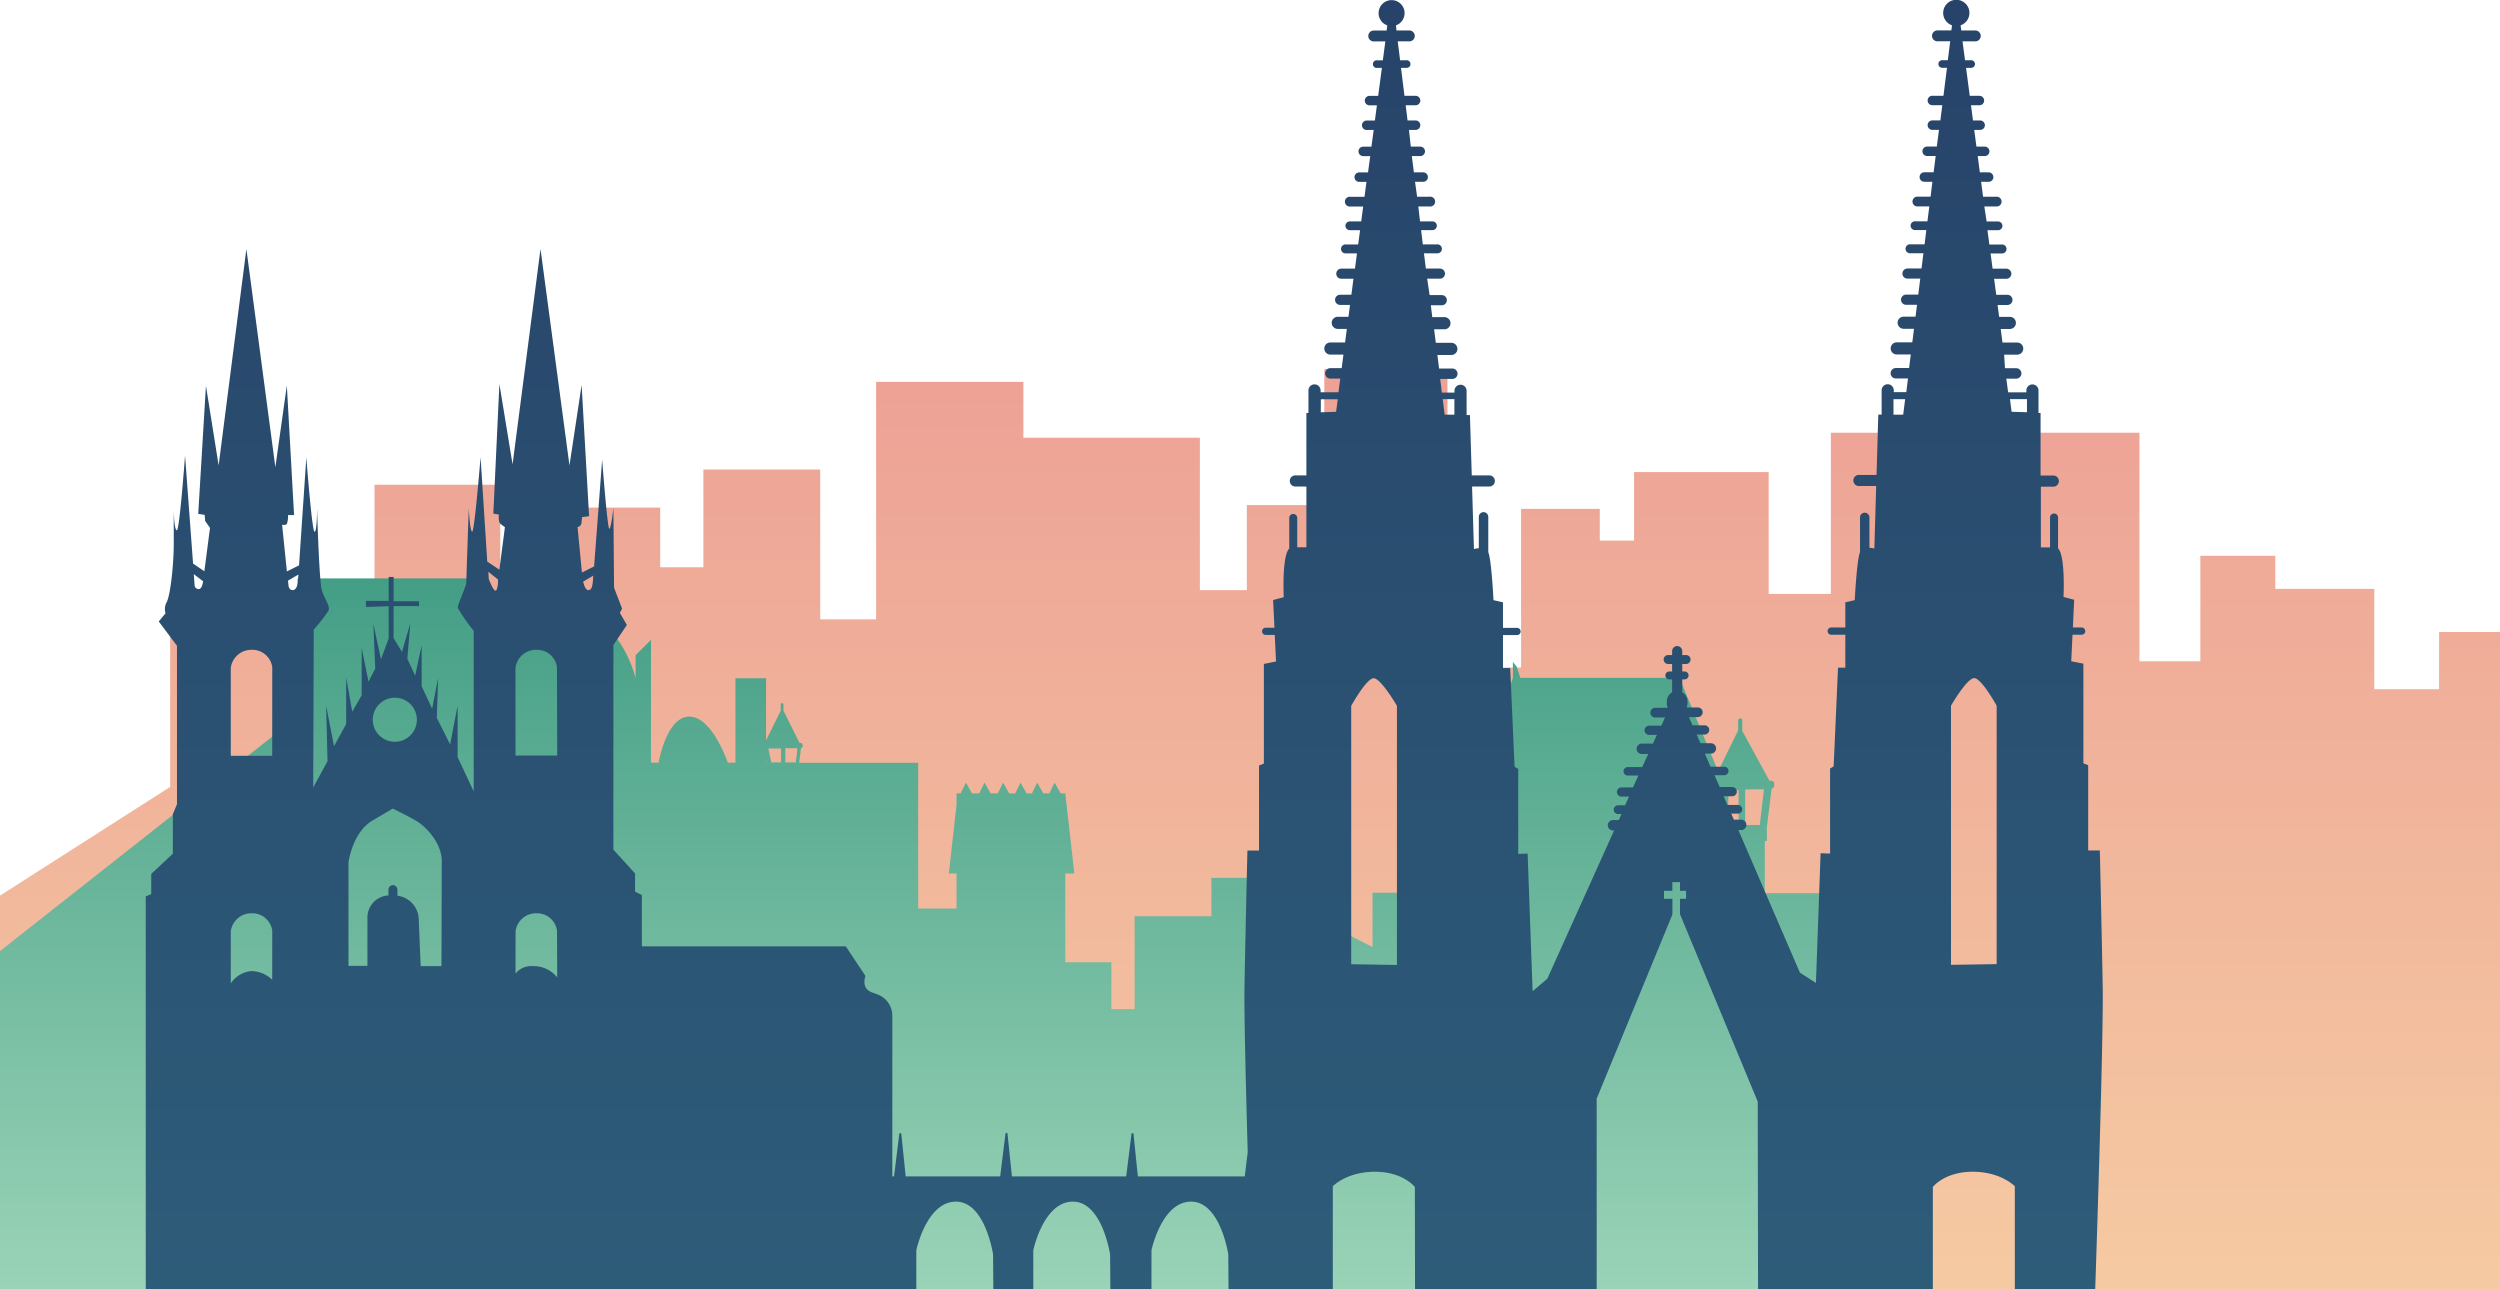 <svg id="Layer_1" data-name="Layer 1" xmlns="http://www.w3.org/2000/svg" xmlns:xlink="http://www.w3.org/1999/xlink" viewBox="0 0 411.65 212.28"><defs><style>.cls-1{fill:url(#linear-gradient);}.cls-2{fill:url(#linear-gradient-2);}.cls-3{fill:url(#linear-gradient-3);}</style><linearGradient id="linear-gradient" x1="205.83" y1="212.28" x2="205.83" y2="60.79" gradientUnits="userSpaceOnUse"><stop offset="0" stop-color="#f5caa2"/><stop offset="1" stop-color="#eda195"/></linearGradient><linearGradient id="linear-gradient-2" x1="-1180.34" y1="212.28" x2="-1180.34" y2="95.24" gradientTransform="matrix(-1, 0, 0, 1, -1024.35, 0)" gradientUnits="userSpaceOnUse"><stop offset="0" stop-color="#9ad3b7"/><stop offset="1" stop-color="#439e85"/></linearGradient><linearGradient id="linear-gradient-3" x1="185.12" y1="212.28" x2="185.12" gradientUnits="userSpaceOnUse"><stop offset="0" stop-color="#2d5c79"/><stop offset="1" stop-color="#274369"/></linearGradient></defs><title>czech</title><polygon class="cls-1" points="0 147.47 28.02 129.57 28.02 99.47 50.18 99.47 50.18 115.15 61.67 115.15 61.67 79.82 82.37 79.82 82.37 92.78 88.85 92.78 88.85 112.85 94.08 112.85 94.08 83.58 108.71 83.58 108.71 93.41 115.82 93.41 115.82 77.31 135.06 77.31 135.06 101.98 144.26 101.98 144.26 62.88 168.51 62.88 168.51 72.08 197.57 72.08 197.57 97.17 205.3 97.17 205.3 83.16 218.06 83.16 218.06 60.79 238.34 60.79 238.34 91.73 244.4 91.73 244.4 109.92 250.46 109.92 250.46 83.79 263.42 83.79 263.42 89.02 269.07 89.02 269.07 77.73 291.23 77.73 291.23 97.8 301.47 97.8 301.47 71.25 352.28 71.25 352.28 108.88 362.31 108.88 362.31 91.52 374.65 91.52 374.65 96.96 390.95 96.96 390.95 113.48 401.62 113.48 401.62 104.07 411.65 104.07 411.65 212.28 0 212.28 0 147.47"/><path class="cls-2" d="M0,156.61v55.67H312V147.07H290.59v-8.59h.34v-2.24l.78-6.38a.52.52,0,0,0,.43-.51v-.28a.53.53,0,0,0-.53-.53h-.27l-4.46-8.2V118.7a.34.34,0,1,0-.67,0v1.56L282.9,127l-6.36-15.38v-2.41l-.47.31-.62,2.1h-25.1l-.62-1.86-.62-.78v2.64l-5.2,15.59-3.73-6.85V118.7a.34.34,0,1,0-.67,0v1.56l-4.07,8.28h-.06a.53.53,0,0,0-.53.53v.28a.52.52,0,0,0,.43.51l1,6.38v2.24h.34V147H226v8.94L221,153.39V128.11H209.58v16.44H199.47v6.32H186.83v15.29H183v-7.71h-7.59V143.83h1.49l-1.49-13.19h-.76l-1-1.77-.86,1.77h-1l-1-1.77-.87,1.77h-.88l-1-1.77-.87,1.77h-1l-1-1.77-.87,1.77h-1.19l-1-1.77-.87,1.77h-1.19l-1-1.77-.87,1.77h-.67v1.84l-1.27,11.35h1.27v5.77h-6.32v-24h-19.6l.3-2.41a.33.33,0,0,0,.28-.33v-.18a.34.34,0,0,0-.34-.34h-.18L129,117V116a.22.22,0,1,0-.44,0v1l-2.42,4.91V111.68H121.1v13.9h-1.27S117.3,118,113.51,118s-5.06,7.58-5.06,7.58h-1.26V105.36l-2.53,2.53v3.79s-2.53-10.75-10.74-10.75-10.75,10.75-10.75,10.75H79.38V95.24H49V118Zm284.6-25.54-.43-1h2.11v5.81h-1.83Zm5.86-1.11-.7,5.89h-2.4V130Zm-49.8,0h2.54l-.16,5.89h-2.38Zm3.57,17h0ZM236.32,130h3.25v5.81h-2.09Zm-109.81-6.75h2.1v2.29H127Zm4.53,2.29h-1.73v-2.34h2Zm-4.89,0v-.45l.08.45Z" transform="translate(0)"/><path class="cls-3" d="M345,212.28c.23-7,1.38-41.91,1.23-49.93-.16-8.93-.47-22.31-.47-22.31h-1.92V126l-.79-.32V109.28l-2-.4.21-4.37h1.5a.59.59,0,0,0,.6-.59.6.6,0,0,0-.6-.6h-1.44l.21-4.56-1.75-.47s.33-6.79-.9-8V85.21a.66.66,0,0,0-1.32,0v4.92l-1.51,0v-10H338a.92.92,0,1,0,0-1.83H336V68h-.34V64.3a1,1,0,1,0-2,0v.3h-3l-.3-2.25h1.63a.86.86,0,1,0,0-1.72h-1.85L330,58.4h2.15a1,1,0,1,0,0-2h-2.42l-.29-2.23h1.5a1,1,0,0,0,0-2h-1.76l-.26-1.95h1.62a.84.84,0,0,0,0-1.68h-1.84l-.35-2.63h2a.84.84,0,0,0,.84-.83.85.85,0,0,0-.84-.84h-2.25l-.33-2.51h1.8a.74.74,0,1,0,0-1.47h-2l-.32-2.35H329a.72.72,0,0,0,0-1.44h-1.88L326.74,34h2.12a.81.81,0,0,0,0-1.61h-2.33l-.32-2.45h1.24a.78.78,0,0,0,0-1.56H326l-.35-2.68h1.15a.78.78,0,0,0,0-1.56h-1.36l-.36-2.75h1.06a.78.78,0,0,0,0-1.55h-1.27l-.33-2.51h1.3a.78.78,0,1,0,0-1.55h-1.5l-.61-4.61h.76a.63.63,0,1,0,0-1.25h-.93l-.41-3.11h2a.9.9,0,1,0,0-1.79h-2.2l-.12-.85a2.16,2.16,0,1,0-1.41,0l-.11.84h-2.19a.9.9,0,1,0,0,1.79h2l-.39,3.11h-1a.63.63,0,0,0,0,1.25h.86l-.58,4.61h-1.74a.78.78,0,1,0,0,1.55h1.55l-.32,2.51h-1.23a.78.78,0,1,0,0,1.55h1l-.35,2.75h-1.59a.78.78,0,0,0,0,1.56h1.4l-.34,2.68h-1.53a.78.78,0,0,0,0,1.56h1.33l-.3,2.45h-2.08a.81.81,0,1,0,0,1.61h1.87l-.31,2.45h-2.05a.72.72,0,0,0,0,1.44h1.87l-.29,2.35h-2.31a.74.74,0,1,0,0,1.47h2.12l-.31,2.51h-2.31a.85.85,0,0,0-.84.84.84.84,0,0,0,.84.83h2.1l-.33,2.63h-2a.84.84,0,1,0,0,1.68h1.8l-.25,1.95h-1.95a1,1,0,1,0,0,2h1.7l-.28,2.23h-2.56a1,1,0,0,0,0,2h2.31l-.28,2.23h-2.18a.86.86,0,0,0,0,1.72h2l-.28,2.25h-2.06v-.3a1,1,0,0,0-2,0v4h-.55l-.29,9.93h-2.8a.92.92,0,1,0,0,1.83h2.74l-.3,10.29a4,4,0,0,0-.81-.12V85.11a.78.78,0,0,0-1.55,0v5.82c-.52,1.14-.87,7.89-.87,7.89l-1.55.36v4.14h-2.32a.6.6,0,0,0-.6.6.59.59,0,0,0,.6.59h2.32v5.43h-1.2l-.72,16.25-.59.36v14l-1.56-.06s-.34,9.48-.77,21.36l-2.64-1.7-10.13-23.47h.47a.85.85,0,0,0,.85-.85.86.86,0,0,0-.85-.86h-1.21l-.43-1h1a.72.72,0,1,0,0-1.43h-1.64l-.62-1.43h1.42a.76.76,0,0,0,0-1.52h-2.07l-.85-1.95H284a.7.7,0,0,0,0-1.39h-2.35l-.93-2.16h1a.85.85,0,0,0,.85-.85.86.86,0,0,0-.85-.86H280l-.62-1.43h1.3a.76.76,0,0,0,0-1.52h-2l-.58-1.35h1.46a.8.8,0,0,0,.8-.8.79.79,0,0,0-.8-.79h-1.84a1.62,1.62,0,0,0,.15-.69v-.36A1.72,1.72,0,0,0,277,114v-2.13h.38a.66.66,0,0,0,.66-.65.67.67,0,0,0-.66-.66H277v-1.23h.71a.74.74,0,0,0,0-1.47H277v-.65a.83.83,0,0,0-.83-.83.84.84,0,0,0-.84.83v.65h-.74a.74.74,0,0,0,0,1.47h.74v1.23h-.46a.66.66,0,0,0-.65.66.65.65,0,0,0,.65.65h.46V114a1.73,1.73,0,0,0-.87,1.5v.36a1.77,1.77,0,0,0,.14.69h-2.06a.79.79,0,0,0-.79.79.79.79,0,0,0,.79.8h1.62l-.61,1.35h-2a.76.76,0,0,0,0,1.52h1.27l-.64,1.43h-1.85a.86.86,0,0,0-.85.86.85.85,0,0,0,.85.85h1.07l-1,2.16h-2.29a.7.7,0,1,0,0,1.39h1.66l-.88,1.95H267a.76.76,0,0,0,0,1.52h1.23l-.65,1.43h-1.06a.72.72,0,1,0,0,1.43H267l-.45,1h-.86a.86.86,0,1,0,0,1.71h.09l-11,24.42-2.42,2.05c-.45-12.48-.82-22.66-.82-22.66l-1.55.06v-14l-.6-.36-.72-16.25h-1.19v-5.43h2.32a.59.59,0,0,0,.59-.59.6.6,0,0,0-.59-.6h-2.32V99.18l-1.56-.36s-.34-6.75-.86-7.89V85.11a.78.78,0,0,0-1.56,0v5.17a4,4,0,0,0-.8.12l-.31-10.29h2.74a.92.92,0,1,0,0-1.83h-2.79l-.3-9.93h-.55v-4a1,1,0,1,0-2,0v.3h-2.07l-.28-2.25h2a.86.86,0,1,0,0-1.72h-2.18l-.28-2.23h2.3a1,1,0,1,0,0-2h-2.56l-.28-2.23h1.7a1,1,0,1,0,0-2h-2l-.24-1.95h1.8a.84.84,0,0,0,0-1.68h-2L235,45.89h2.1a.83.83,0,0,0,.83-.83.84.84,0,0,0-.83-.84h-2.32l-.31-2.51h2.13a.74.74,0,1,0,0-1.47h-2.32L234,37.89h1.87a.72.72,0,0,0,0-1.44h-2.05L233.54,34h1.87a.81.81,0,1,0,0-1.61h-2.07L233,29.94h1.34a.78.78,0,0,0,0-1.56h-1.53l-.34-2.68h1.39a.78.78,0,1,0,0-1.56H232.3L232,21.39h1a.78.78,0,1,0,0-1.55h-1.23l-.31-2.51H233a.78.78,0,1,0,0-1.55h-1.74l-.57-4.61h.85a.63.63,0,1,0,0-1.25h-1l-.39-3.11h2a.9.9,0,0,0,0-1.79h-2.2l-.1-.84a2.14,2.14,0,1,0-1.42,0l-.11.85h-2.21a.9.9,0,0,0,0,1.79h2l-.41,3.11h-.93a.63.63,0,1,0,0,1.25h.77l-.61,4.61h-1.51a.78.78,0,0,0,0,1.55h1.3l-.33,2.51h-1.26a.78.78,0,1,0,0,1.55h1.06l-.37,2.75h-1.35a.78.78,0,1,0,0,1.56h1.15l-.36,2.68h-1.45a.78.78,0,1,0,0,1.56H225l-.32,2.45h-2.33a.81.81,0,1,0,0,1.61h2.11l-.32,2.45h-1.88a.72.72,0,1,0,0,1.44h1.69l-.31,2.35h-2a.74.74,0,1,0,0,1.47h1.8l-.33,2.51h-2.25a.84.84,0,0,0-.83.84.83.83,0,0,0,.83.83h2l-.34,2.63h-1.85a.84.84,0,0,0,0,1.68h1.62l-.25,1.95h-1.76a1,1,0,1,0,0,2h1.49l-.29,2.23h-2.42a1,1,0,1,0,0,2h2.15l-.29,2.23h-1.86a.86.86,0,1,0,0,1.72h1.63l-.3,2.25h-2.94v-.3a1,1,0,0,0-2,0V68h-.34V78.28h-1.91a.92.92,0,0,0,0,1.83h1.91v10l-1.51,0V85.21a.66.66,0,0,0-1.31,0v5.12c-1.24,1.17-.91,8-.91,8l-1.75.47.22,4.56h-1.45a.6.6,0,0,0-.59.6.59.59,0,0,0,.59.59h1.5l.21,4.37-2,.4v16.41l-.8.32v14h-1.91s-.32,13.38-.48,22.31c-.08,4.26.21,16.12.53,27.35l-.49,4H187.36l-.72-7a.17.17,0,0,0-.33,0l-.87,7H166.62l-.72-7a.17.17,0,0,0-.34,0l-.87,7H149.13l-.72-7a.17.17,0,0,0-.33,0l-.87,7h-.28V167.25a3.75,3.75,0,0,0-2.42-3.5l-.95-.35c-1.85-.67-1.05-2.7-1.05-2.7l-3.25-4.88H105.69v-8.44l-1.12-.56v-3L101,139.9V106.2l2.22-3.29-1.15-2,.36-.7-1.32-3.43L101,83.62s-.36,3.43-.67,3.46-1.18-11.41-1.18-11.41-.93,12.55-1.33,17.6l-2,1-.72-7.49a.75.75,0,0,0,.64-.63c.07-.55.09-1,.09-1L97,85,95.77,63.4l-2,13.24L89,41l-4.6,35.46L82.23,63.23l-1,21.34.91.16S82,86,82.45,86.29a8,8,0,0,0,.69.51l-.91,7-2-1.33-1.1-17.18s-1,12.26-1.38,12.26-.56-3.83-.56-3.83-.4,11.28-.4,12.09-1.52,3.8-1.4,4.33A30.54,30.54,0,0,0,78,103.86v26.45l-2.65-5.64v-8.49l-1.23,6.41-2.2-4.39.23-6.58-1,5.06L69.43,113v-6.74l-1.07,5-1.29-2.81.5-5.85-1.38,4.74-1.38-2.26V99.8H69V99H64.81V95H64v3.94H60.26v1L64,99.82v5.32l-1.27,3.42-1.26-5.88.32,7.4-1.11,2.16-1.13-5.56v7.81L58,117.19l-1-5.62v7.64l-2,3.66-1.3-6.69.23,9.16-2.36,4.33.09-26a29.42,29.42,0,0,0,2.41-3.08c.38-.76-.59-1.85-1.06-3.33s-.8-13.54-.8-13.54,0,3.88-.42,3.84-1.35-12.23-1.35-12.23L49.24,93.09l-2,1-.79-7.68s.59.13.8-.17a3.9,3.9,0,0,0,.17-1.43l1,0L47.23,63.48,45.34,76.93,40.57,41,36,76.64,33.91,63.52,32.64,84.61l1.06.17.08,1,.8,1.14-.93,7.14-1.86-1.26L30.47,75s-.9,12.31-1.35,12.31-.51-3.26-.51-3.26v5.35c0,3.76-.56,8.43-1.12,9.67a2.33,2.33,0,0,0-.23,1.91l-1.12,1.35,3,4v26.09l-.68,1.63v6.52L24.9,143.9v3.31l-.9.4v64.67M32.73,97a.67.67,0,0,1-.68-.54l-.14-1.92,1.53,1.17C33.43,95.82,33.28,97,32.73,97Zm12.09,64.33a5,5,0,0,0-3.42-1.43A4.54,4.54,0,0,0,38,161.92v-8.54a3.4,3.4,0,0,1,3.41-3,3.32,3.32,0,0,1,3.42,2.87Zm0-36.88H38V110a3.4,3.4,0,0,1,3.41-3,3.31,3.31,0,0,1,3.42,2.86Zm4.23-28.59s-.13,1.31-.85,1.31-.71-.93-.71-.93l-.07-.63,1.71-1ZM65,114.88a3.63,3.63,0,1,1-3.62,3.63A3.64,3.64,0,0,1,65,114.88Zm7.69,44.2H69.27l-.33-7.93a4,4,0,0,0-3.5-3.66v-1a.74.74,0,0,0-1.48,0v.95a3.64,3.64,0,0,0-3.46,3.67v7.93H57.38V142s.65-5,4-6.92l3.3-1.94s2.76,1.35,4,2.11,4.06,3.37,4.06,6.58ZM82,95.93s-.08,1.37-.44,1.33-1.08-1.92-1.08-1.92l-.07-1.19L82,95.42Zm9.75,65a5,5,0,0,0-4-1.85,3.34,3.34,0,0,0-2.86,1.22v-6.92a3.4,3.4,0,0,1,3.41-3,3.32,3.32,0,0,1,3.42,2.87Zm0-36.52H84.88V110a3.4,3.4,0,0,1,3.41-3,3.31,3.31,0,0,1,3.42,2.86Zm5.92-29.12c-.12,1-.14,1.86-.79,1.88-.47,0-.74-.88-.86-1.4l1.69-1C97.65,95.06,97.63,95.22,97.63,95.29Zm65.89,117H150.88v-6.43s1.68-8,6.52-8,6.12,8.7,6.12,8.7Zm19.27,0H170.14v-6.43s1.68-8,6.52-8,6.13,8.7,6.13,8.7Zm19.46,0H189.6v-6.43s1.68-8,6.52-8,6.13,8.7,6.13,8.7Zm20.2-96.07s2.51-4.54,3.7-4.54,3.83,4.54,3.83,4.54v42.67l-7.53-.12Zm-5-50.48h2.79L220,67.81l-2.52.08ZM233,212.28H219.46V195.33s2.27-2.39,6.93-2.39,6.58,2.51,6.58,2.51Zm6.48-144-1.6,0-.32-2.56h1.92Zm50,144H262.91V180.9l12.47-30.33V148H274v-1.32h1.37v-1.43h1.26v1.43h1V148h-1v2.53l12.8,30.87Zm23.9-144-1.6,0V65.73h1.92Zm7.87,47.92s2.62-4.54,3.82-4.54,3.7,4.54,3.7,4.54v42.55l-7.52.12Zm10.51,96.07h-13.5V195.45s1.91-2.51,6.57-2.51,6.93,2.39,6.93,2.39Zm2-144.39-2.53-.08-.27-2.08h2.8Z" transform="translate(0)"/></svg>